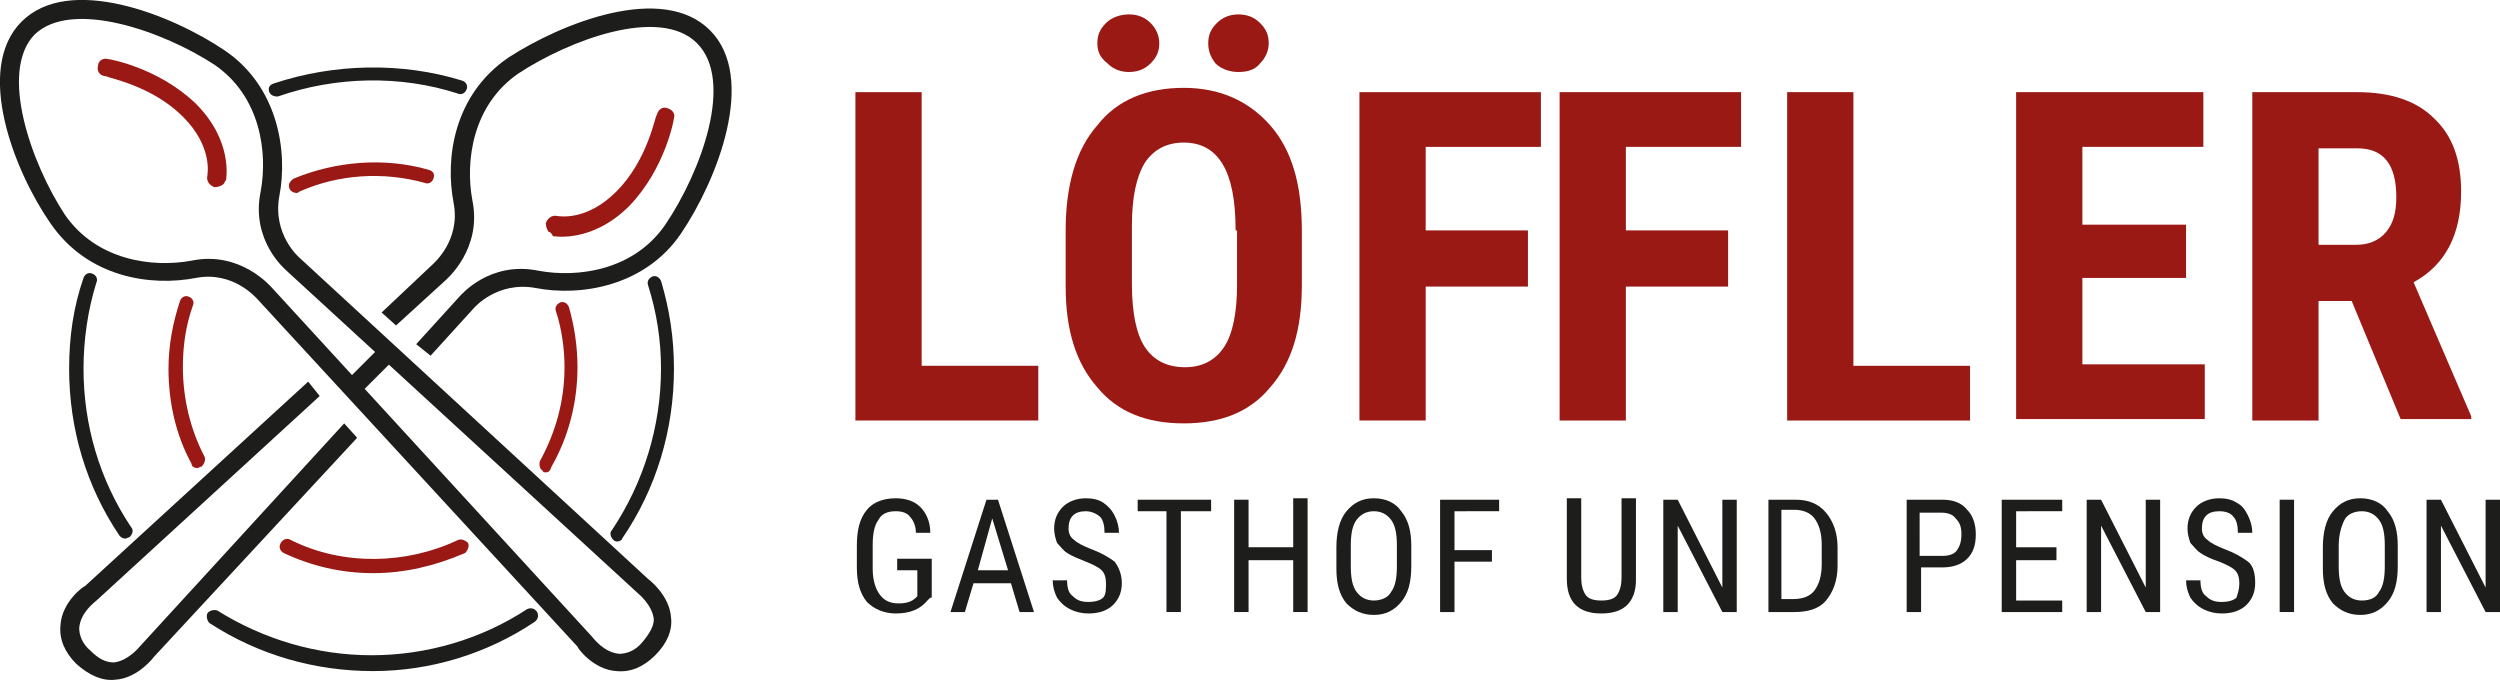 <?xml version="1.0" encoding="utf-8"?>
<!-- Generator: Adobe Illustrator 23.1.1, SVG Export Plug-In . SVG Version: 6.00 Build 0)  -->
<svg version="1.1" id="Ebene_1" xmlns="http://www.w3.org/2000/svg" xmlns:xlink="http://www.w3.org/1999/xlink" x="0px" y="0px"
	 viewBox="0 0 173.6 47.2" style="enable-background:new 0 0 173.6 47.2;" xml:space="preserve">
<style type="text/css">
	.st0{fill:#9A1915;}
	.st1{fill:#1D1D1B;}
</style>
<g>
	<g>
		<path class="st0" d="M64,25.4h8.1v3.8H59.4V6.4H64V25.4z"/>
		<path class="st0" d="M90.4,19.8c0,3.1-0.7,5.4-2.2,7.1c-1.4,1.7-3.4,2.5-6,2.5c-2.6,0-4.6-0.8-6-2.5c-1.5-1.7-2.2-4-2.2-7v-3.9
			c0-3.1,0.7-5.6,2.2-7.3c1.4-1.8,3.5-2.6,6-2.6c2.5,0,4.5,0.9,6,2.6c1.5,1.7,2.2,4.1,2.2,7.3V19.8z M76.2,3c0-0.6,0.2-1,0.6-1.4
			S77.8,1,78.4,1c0.6,0,1.1,0.2,1.5,0.6s0.6,0.9,0.6,1.4c0,0.6-0.2,1-0.6,1.4C79.5,4.8,79,5,78.4,5c-0.6,0-1.1-0.2-1.5-0.6
			C76.4,4,76.2,3.6,76.2,3z M85.8,16c0-2.1-0.3-3.6-0.9-4.6c-0.6-1-1.5-1.5-2.7-1.5c-1.2,0-2.1,0.5-2.7,1.4c-0.6,1-0.9,2.4-0.9,4.4
			v4c0,2,0.3,3.5,0.9,4.4c0.6,0.9,1.5,1.4,2.8,1.4c1.2,0,2.1-0.5,2.7-1.4c0.6-0.9,0.9-2.4,0.9-4.3V16z M83.9,3c0-0.6,0.2-1,0.6-1.4
			S85.4,1,86,1c0.6,0,1.1,0.2,1.5,0.6s0.6,0.8,0.6,1.4c0,0.5-0.2,1-0.6,1.4C87.2,4.8,86.7,5,86,5c-0.6,0-1.2-0.2-1.6-0.6
			C84.1,4,83.9,3.6,83.9,3z"/>
		<path class="st0" d="M106.1,19.9h-7.1v9.3h-4.6V6.4h12.6v3.8h-8v5.8h7.1V19.9z"/>
		<path class="st0" d="M120,19.9h-7.1v9.3h-4.6V6.4h12.6v3.8h-8v5.8h7.1V19.9z"/>
		<path class="st0" d="M128.7,25.4h8.1v3.8h-12.7V6.4h4.6V25.4z"/>
		<path class="st0" d="M151.8,19.3h-7.2v6h8.5v3.8h-13.1V6.4h13v3.8h-8.4v5.4h7.2V19.3z"/>
		<path class="st0" d="M163.3,20.9H161v8.3h-4.6V6.4h7.3c2.3,0,4.1,0.6,5.3,1.8c1.3,1.2,1.9,2.9,1.9,5.1c0,3-1.1,5.1-3.3,6.3l4,9.3
			v0.2h-4.9L163.3,20.9z M161,17h2.6c0.9,0,1.6-0.3,2.1-0.9c0.5-0.6,0.7-1.4,0.7-2.4c0-2.3-0.9-3.4-2.7-3.4H161V17z"/>
	</g>
	<g>
		<path class="st1" d="M64.6,41.5l-0.2,0.2c-0.5,0.6-1.2,0.9-2.2,0.9c-0.8,0-1.5-0.3-2-0.8c-0.5-0.6-0.7-1.4-0.7-2.4v-1.5
			c0-1.1,0.2-1.9,0.7-2.5c0.4-0.5,1.1-0.8,2-0.8c0.7,0,1.3,0.2,1.7,0.6c0.4,0.4,0.7,1,0.7,1.8h-1c0-0.5-0.2-0.9-0.4-1.1
			c-0.2-0.3-0.6-0.4-1-0.4c-0.6,0-1,0.2-1.2,0.6c-0.3,0.4-0.4,1-0.4,1.8v1.6c0,0.8,0.2,1.4,0.5,1.8c0.3,0.4,0.7,0.6,1.3,0.6
			c0.5,0,0.9-0.1,1.2-0.4l0.1-0.1v-1.8h-1.4v-0.8h2.4V41.5z"/>
		<path class="st1" d="M70.2,40.5h-2.6l-0.6,2h-1l2.5-7.8h0.8l2.5,7.8h-1L70.2,40.5z M67.9,39.6H70l-1.1-3.6L67.9,39.6z"/>
		<path class="st1" d="M76.8,40.5c0-0.4-0.1-0.7-0.3-0.9s-0.6-0.4-1.1-0.6s-1-0.4-1.3-0.6c-0.3-0.2-0.5-0.5-0.7-0.7
			c-0.1-0.3-0.2-0.6-0.2-1c0-0.6,0.2-1.1,0.6-1.5c0.4-0.4,1-0.6,1.6-0.6c0.5,0,0.9,0.1,1.2,0.3s0.6,0.5,0.8,0.9s0.3,0.8,0.3,1.2h-1
			c0-0.5-0.1-0.9-0.3-1.1s-0.6-0.4-1-0.4c-0.4,0-0.7,0.1-0.9,0.3c-0.2,0.2-0.3,0.5-0.3,0.9c0,0.3,0.1,0.6,0.4,0.8
			c0.2,0.2,0.6,0.4,1.1,0.6c0.8,0.3,1.3,0.6,1.7,0.9c0.3,0.4,0.5,0.9,0.5,1.5c0,0.6-0.2,1.1-0.6,1.5c-0.4,0.4-1,0.6-1.7,0.6
			c-0.5,0-0.9-0.1-1.3-0.3c-0.4-0.2-0.7-0.5-0.9-0.8c-0.2-0.4-0.3-0.8-0.3-1.2h1c0,0.5,0.1,0.9,0.4,1.1c0.3,0.3,0.6,0.4,1.1,0.4
			c0.4,0,0.8-0.1,1-0.3S76.8,40.9,76.8,40.5z"/>
		<path class="st1" d="M84.1,35.5H82v7h-1v-7H79v-0.8h5.1V35.5z"/>
		<path class="st1" d="M90.8,42.5h-1v-3.6h-3.1v3.6h-1v-7.8h1V38h3.1v-3.4h1V42.5z"/>
		<path class="st1" d="M98,39.3c0,1.1-0.2,1.9-0.7,2.5c-0.5,0.6-1.1,0.9-1.9,0.9c-0.8,0-1.4-0.3-1.9-0.8c-0.5-0.6-0.7-1.4-0.7-2.4
			v-1.5c0-1,0.2-1.9,0.7-2.5c0.5-0.6,1.1-0.9,1.9-0.9c0.8,0,1.5,0.3,1.9,0.9c0.5,0.6,0.7,1.4,0.7,2.4V39.3z M97,37.9
			c0-0.8-0.1-1.4-0.4-1.8c-0.3-0.4-0.7-0.6-1.2-0.6c-0.5,0-0.9,0.2-1.2,0.6c-0.3,0.4-0.4,1-0.4,1.8v1.4c0,0.8,0.1,1.4,0.4,1.8
			c0.3,0.4,0.7,0.6,1.2,0.6s1-0.2,1.2-0.6c0.3-0.4,0.4-1,0.4-1.8V37.9z"/>
		<path class="st1" d="M103.6,39H101v3.5h-1v-7.8h4.1v0.8H101v2.7h2.6V39z"/>
		<path class="st1" d="M113.6,34.7v5.6c0,0.7-0.2,1.3-0.6,1.7c-0.4,0.4-1,0.6-1.8,0.6c-0.8,0-1.4-0.2-1.8-0.6
			c-0.4-0.4-0.6-1-0.6-1.8v-5.6h1v5.5c0,0.5,0.1,0.9,0.3,1.2s0.6,0.4,1.1,0.4c0.5,0,0.9-0.1,1.1-0.4s0.3-0.7,0.3-1.2v-5.5H113.6z"/>
		<path class="st1" d="M120.6,42.5h-1l-3.1-6v6h-1v-7.8h1l3.1,6.1v-6.1h1V42.5z"/>
		<path class="st1" d="M122.8,42.5v-7.8h1.9c0.9,0,1.6,0.3,2.1,0.9c0.5,0.6,0.8,1.4,0.8,2.4v1.3c0,1-0.3,1.8-0.8,2.4
			c-0.5,0.6-1.3,0.8-2.2,0.8H122.8z M123.7,35.5v6.1h0.8c0.7,0,1.2-0.2,1.5-0.6c0.3-0.4,0.5-1,0.5-1.8v-1.4c0-0.8-0.2-1.4-0.5-1.8
			c-0.3-0.4-0.8-0.6-1.4-0.6H123.7z"/>
		<path class="st1" d="M133.4,39.4v3.1h-1v-7.8h2.5c0.7,0,1.3,0.2,1.7,0.7c0.4,0.4,0.6,1,0.6,1.7c0,0.8-0.2,1.3-0.6,1.7
			c-0.4,0.4-1,0.6-1.7,0.6H133.4z M133.4,38.6h1.5c0.4,0,0.8-0.1,1-0.4c0.2-0.3,0.3-0.6,0.3-1.1c0-0.5-0.1-0.8-0.4-1.1
			c-0.2-0.3-0.6-0.4-1-0.4h-1.5V38.6z"/>
		<path class="st1" d="M142.7,38.9H140v2.8h3.2v0.8H139v-7.8h4.2v0.8H140V38h2.8V38.9z"/>
		<path class="st1" d="M150,42.5h-1l-3.1-6v6h-1v-7.8h1l3.1,6.1v-6.1h1V42.5z"/>
		<path class="st1" d="M155.5,40.5c0-0.4-0.1-0.7-0.3-0.9c-0.2-0.2-0.6-0.4-1.1-0.6c-0.6-0.2-1-0.4-1.3-0.6
			c-0.3-0.2-0.5-0.5-0.7-0.7c-0.1-0.3-0.2-0.6-0.2-1c0-0.6,0.2-1.1,0.6-1.5c0.4-0.4,1-0.6,1.6-0.6c0.5,0,0.9,0.1,1.2,0.3
			c0.4,0.2,0.6,0.5,0.8,0.9s0.3,0.8,0.3,1.2h-1c0-0.5-0.1-0.9-0.3-1.1c-0.2-0.3-0.6-0.4-1-0.4c-0.4,0-0.7,0.1-0.9,0.3
			c-0.2,0.2-0.3,0.5-0.3,0.9c0,0.3,0.1,0.6,0.4,0.8c0.2,0.2,0.6,0.4,1.1,0.6c0.8,0.3,1.3,0.6,1.7,0.9s0.5,0.9,0.5,1.5
			c0,0.6-0.2,1.1-0.6,1.5c-0.4,0.4-1,0.6-1.7,0.6c-0.5,0-0.9-0.1-1.3-0.3c-0.4-0.2-0.7-0.5-0.9-0.8c-0.2-0.4-0.3-0.8-0.3-1.2h1
			c0,0.5,0.1,0.9,0.4,1.1c0.3,0.3,0.6,0.4,1.1,0.4c0.4,0,0.8-0.1,1-0.3C155.4,41.2,155.5,40.9,155.5,40.5z"/>
		<path class="st1" d="M159.3,42.5h-1v-7.8h1V42.5z"/>
		<path class="st1" d="M166.5,39.3c0,1.1-0.2,1.9-0.7,2.5c-0.5,0.6-1.1,0.9-1.9,0.9c-0.8,0-1.4-0.3-1.9-0.8
			c-0.5-0.6-0.7-1.4-0.7-2.4v-1.5c0-1,0.2-1.9,0.7-2.5c0.5-0.6,1.1-0.9,1.9-0.9c0.8,0,1.5,0.3,1.9,0.9c0.5,0.6,0.7,1.4,0.7,2.4V39.3
			z M165.6,37.9c0-0.8-0.1-1.4-0.4-1.8c-0.3-0.4-0.7-0.6-1.2-0.6c-0.5,0-1,0.2-1.2,0.6s-0.4,1-0.4,1.8v1.4c0,0.8,0.1,1.4,0.4,1.8
			c0.3,0.4,0.7,0.6,1.2,0.6c0.6,0,1-0.2,1.2-0.6c0.3-0.4,0.4-1,0.4-1.8V37.9z"/>
		<path class="st1" d="M173.6,42.5h-1l-3.1-6v6h-1v-7.8h1l3.1,6.1v-6.1h1V42.5z"/>
	</g>
	<g>
		<g>
			<g>
				<path class="st1" d="M45.5,45.5c-0.8,0.8-1.7,1.2-2.7,1.1c-1.6-0.1-2.7-1.6-2.7-1.7L17.9,20.8c-0.1-0.1-1.7-2-4.3-1.5
					c-3.1,0.6-7.5,0-10.1-3.8C1,11.9-1.8,4.8,1.5,1.5s10.4-0.5,14.1,2c3.7,2.5,4.4,7,3.8,10.1c-0.5,2.7,1.4,4.3,1.4,4.3L45,40.2
					c0,0,1.5,1.1,1.6,2.7C46.7,43.8,46.3,44.7,45.5,45.5z M2.4,2.4C-0.1,5,2.2,11.4,4.5,14.9c2.2,3.2,6.1,3.7,8.8,3.2
					c3.4-0.7,5.5,1.8,5.6,1.9l22.2,24.2c0.1,0.1,0.8,1.1,1.9,1.2c0.5,0,1.1-0.2,1.6-0.8s0.8-1.1,0.8-1.6c-0.1-1-1.1-1.8-1.1-1.8
					L19.9,18.8c-0.1-0.1-2.5-2.1-1.8-5.5c0.5-2.7,0-6.6-3.2-8.8C11.4,2.2,5-0.1,2.4,2.4z"/>
			</g>
			<g>
				<path class="st0" d="M15.5,12.8c-0.1,0.1-0.4,0.2-0.6,0.2c-0.3-0.1-0.6-0.4-0.5-0.8c0-0.1,0.4-2-1.7-4.1
					c-2.2-2.2-5.3-2.7-5.3-2.8C7,5.3,6.7,5,6.8,4.6C6.8,4.2,7.2,4,7.5,4.1c0.1,0,3.5,0.6,6.1,3.1c2.6,2.6,2.1,5.2,2.1,5.3
					C15.6,12.6,15.6,12.7,15.5,12.8z"/>
			</g>
			<g>
				
					<rect x="24.2" y="24.9" transform="matrix(0.707 -0.707 0.707 0.707 -10.506 25.784)" class="st1" width="3.4" height="1.3"/>
			</g>
		</g>
		<g>
			<g>
				<path class="st1" d="M26.5,21.7l3.5-3.3c0.1-0.1,2-1.7,1.5-4.3c-0.6-3.1,0-7.5,3.8-10.1C39,1.6,46-1.2,49.3,2.1s0.5,10.4-2,14.1
					c-2.5,3.7-7,4.4-10.1,3.8c-2.7-0.5-4.3,1.4-4.3,1.4l-3,3.3l-1-0.8l3-3.3c0.1-0.1,2.1-2.5,5.5-1.8c2.7,0.5,6.6,0,8.8-3.2
					C48.7,11.9,51,5.6,48.4,3S39.5,2.8,36,5.1c-3.2,2.2-3.7,6.1-3.2,8.8c0.7,3.4-1.8,5.5-1.9,5.6l-3.4,3.1L26.5,21.7z M22.2,27.5
					L6.7,41.7c-0.1,0.1-1.1,0.8-1.2,1.9c0,0.5,0.2,1.1,0.8,1.6C6.8,45.7,7.3,46,7.9,46c1-0.1,1.8-1.1,1.8-1.1l14.2-15.5l0.9,1
					L10.7,45.6c0,0-1.1,1.5-2.7,1.6c-0.9,0.1-1.8-0.3-2.7-1.1c-0.8-0.8-1.2-1.7-1.1-2.7c0.1-1.6,1.6-2.7,1.7-2.7l15.5-14.2
					L22.2,27.5z"/>
			</g>
			<g>
				<path class="st0" d="M38.1,16.1c-0.1-0.1-0.2-0.4-0.2-0.6c0.1-0.3,0.4-0.6,0.8-0.5c0.1,0,2,0.4,4.1-1.7c2.2-2.2,2.7-5.3,2.8-5.3
					c0.1-0.4,0.4-0.6,0.7-0.5c0.4,0.1,0.6,0.4,0.5,0.7c0,0.1-0.6,3.5-3.1,6.1c-2.6,2.6-5.2,2.1-5.3,2.1
					C38.3,16.2,38.2,16.1,38.1,16.1z"/>
			</g>
		</g>
		<path class="st1" d="M8.7,37.4c-0.2,0-0.3-0.1-0.4-0.2c-2.3-3.4-3.5-7.4-3.5-11.6c0-2.2,0.3-4.3,1-6.3c0.1-0.3,0.4-0.4,0.6-0.3
			c0.3,0.1,0.4,0.4,0.3,0.6c-0.6,1.9-0.9,4-0.9,6c0,3.9,1.1,7.7,3.3,11c0.2,0.2,0.1,0.5-0.1,0.7C8.9,37.3,8.8,37.4,8.7,37.4z"/>
		<path class="st1" d="M19.2,6.7c-0.2,0-0.4-0.1-0.5-0.3c-0.1-0.3,0-0.5,0.3-0.6c4.2-1.4,8.9-1.5,13.1-0.2c0.3,0.1,0.4,0.4,0.3,0.6
			c-0.1,0.3-0.4,0.4-0.6,0.3c-4-1.3-8.5-1.2-12.5,0.2C19.3,6.7,19.3,6.7,19.2,6.7z"/>
		<path class="st1" d="M42.9,37.6c-0.1,0-0.2,0-0.3-0.1c-0.2-0.2-0.3-0.5-0.1-0.7c2.2-3.3,3.4-7.2,3.4-11.2c0-2-0.3-3.9-0.9-5.8
			c-0.1-0.3,0.1-0.5,0.3-0.6c0.3-0.1,0.5,0.1,0.6,0.3c0.6,2,0.9,4,0.9,6.1c0,4.2-1.2,8.3-3.6,11.8C43.2,37.5,43,37.6,42.9,37.6z"/>
		<path class="st1" d="M25.9,46.6c-4,0-7.9-1.1-11.3-3.3c-0.2-0.1-0.3-0.5-0.2-0.7c0.1-0.2,0.5-0.3,0.7-0.2c3.2,2,6.9,3.1,10.7,3.1
			c3.8,0,7.6-1.1,10.8-3.2c0.2-0.1,0.5-0.1,0.7,0.2c0.1,0.2,0.1,0.5-0.2,0.7C33.8,45.4,29.9,46.6,25.9,46.6z"/>
		<path class="st0" d="M13.7,32.5c-0.2,0-0.4-0.1-0.4-0.3c-1.1-2-1.6-4.3-1.6-6.6c0-1.6,0.3-3.2,0.8-4.7c0.1-0.3,0.4-0.4,0.6-0.3
			c0.3,0.1,0.4,0.4,0.3,0.6c-0.5,1.4-0.7,2.8-0.7,4.3c0,2.1,0.5,4.3,1.5,6.2c0.1,0.2,0,0.5-0.2,0.7C13.9,32.4,13.8,32.5,13.7,32.5z"
			/>
		<path class="st0" d="M20.6,13.4c-0.2,0-0.4-0.1-0.5-0.3c-0.1-0.3,0-0.5,0.3-0.7c2.9-1.2,6.3-1.5,9.4-0.6c0.3,0.1,0.4,0.3,0.3,0.6
			c-0.1,0.3-0.4,0.4-0.6,0.3c-2.9-0.8-6-0.6-8.7,0.6C20.7,13.4,20.6,13.4,20.6,13.4z"/>
		<path class="st0" d="M37.9,32.8c-0.1,0-0.2,0-0.2-0.1c-0.2-0.1-0.3-0.4-0.2-0.7c1.1-2,1.7-4.2,1.7-6.5c0-1.3-0.2-2.7-0.6-3.9
			c-0.1-0.3,0.1-0.5,0.3-0.6c0.3-0.1,0.5,0.1,0.6,0.3c0.4,1.4,0.6,2.8,0.6,4.2c0,2.4-0.6,4.8-1.8,6.9C38.2,32.7,38.1,32.8,37.9,32.8
			z"/>
		<path class="st0" d="M25.9,39.8c-2.2,0-4.3-0.5-6.2-1.4c-0.2-0.1-0.4-0.4-0.2-0.7c0.1-0.2,0.4-0.4,0.7-0.2c3.6,1.8,8,1.7,11.6,0
			c0.2-0.1,0.5,0,0.7,0.2c0.1,0.2,0,0.5-0.2,0.7C30.2,39.3,28.1,39.8,25.9,39.8z"/>
	</g>
</g>
</svg>
